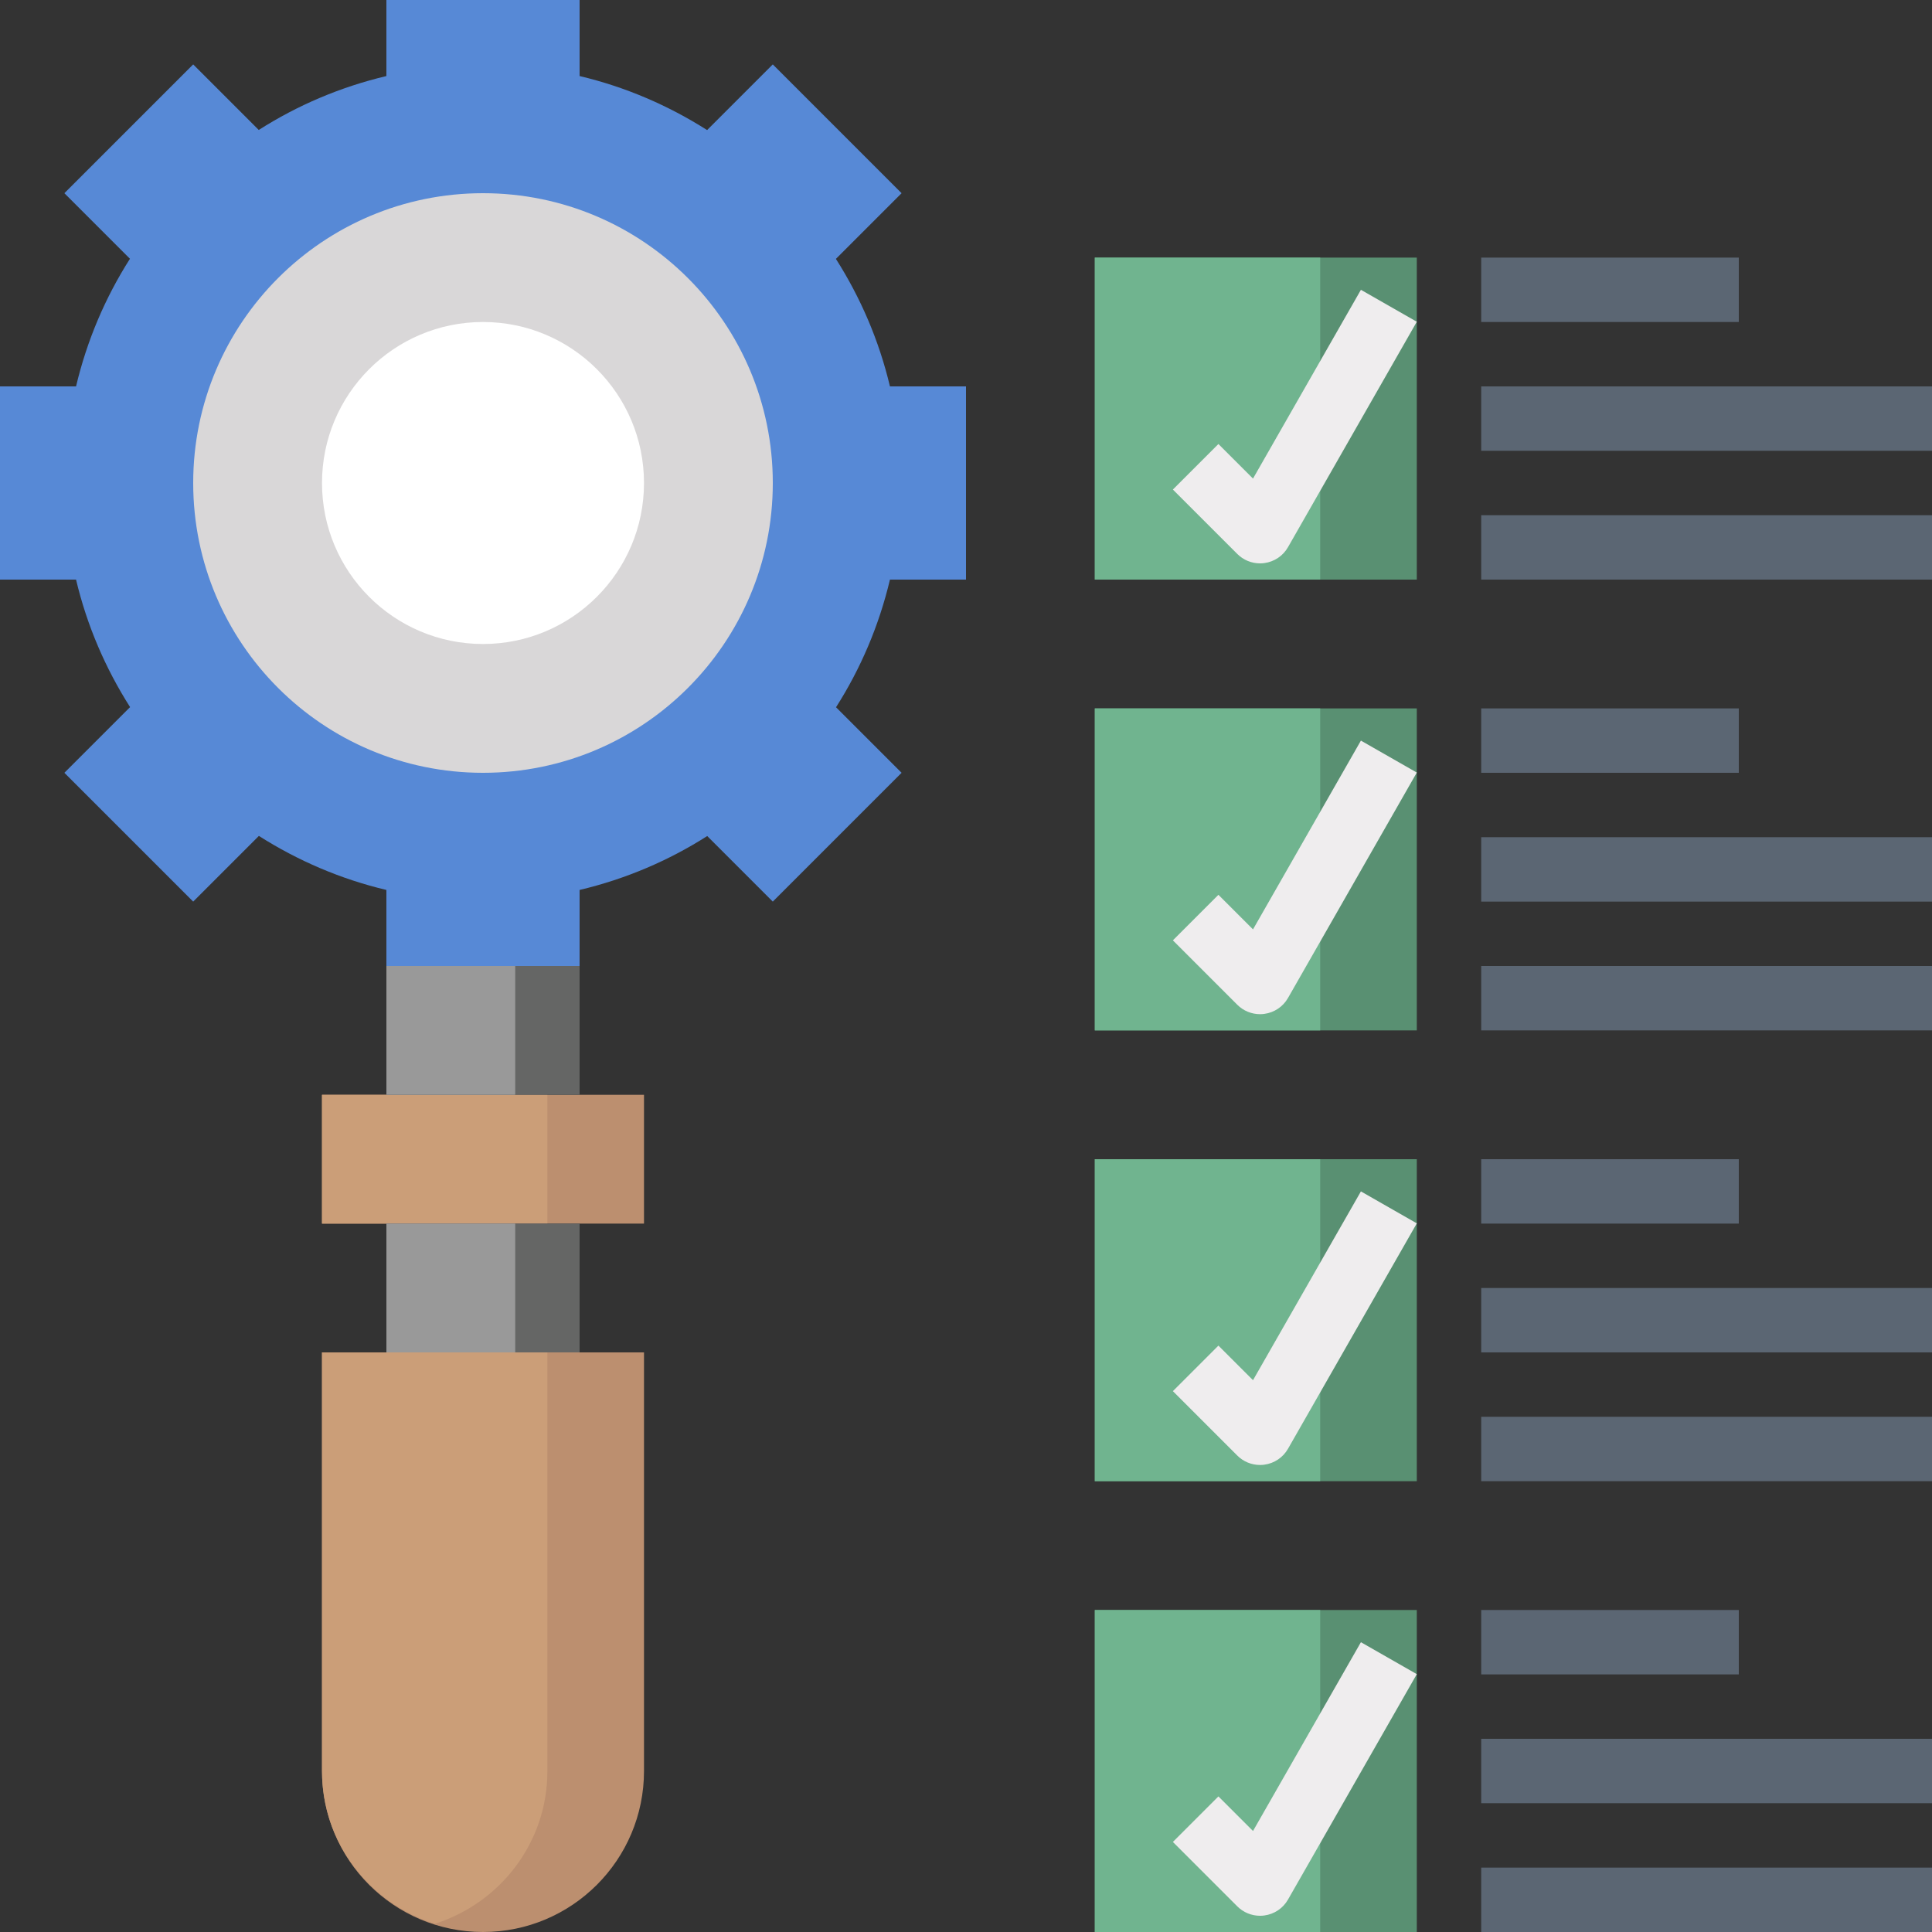 <svg height="480pt" viewBox="0 0 480 480" width="480pt" xmlns="http://www.w3.org/2000/svg"><rect x="0" y="0" width="480" height="480" fill="#333333" stroke="none"/><g fill="#599072"><path d="m272 64h80v80h-80zm0 0"/><path d="m272 176h80v80h-80zm0 0"/><path d="m272 288h80v80h-80zm0 0"/><path d="m272 400h80v80h-80zm0 0"/></g><path d="m272 64h56v80h-56zm0 0" fill="#70b48f"/><path d="m272 176h56v80h-56zm0 0" fill="#70b48f"/><path d="m272 288h56v80h-56zm0 0" fill="#70b48f"/><path d="m272 400h56v80h-56zm0 0" fill="#70b48f"/><path d="m80 272h80v32h-80zm0 0" fill="#bc8f6f"/><path d="m120 480c-22.09 0-40-17.91-40-40v-104h80v104c0 22.09-17.91 40-40 40zm0 0" fill="#bc8f6f"/><path d="m80 272h56v32h-56zm0 0" fill="#cb9e78"/><path d="m108 477.969c16.184-5.121 28-20.082 28-37.969v-104h-56v104c0 17.879 11.816 32.84 28 37.969zm0 0" fill="#cb9e78"/><path d="m96 240h48v32h-48zm0 0" fill="#656665"/><path d="m96 304h48v32h-48zm0 0" fill="#656665"/><path d="m96 240h32v32h-32zm0 0" fill="#999"/><path d="m96 304h32v32h-32zm0 0" fill="#999"/><path d="m240 144v-48h-18.895c-2.707-11.414-7.312-22.07-13.426-31.68l16.32-16.32-32-32-16.32 16.32c-9.609-6.113-20.266-10.719-31.68-13.426v-18.895h-48v18.895c-11.414 2.707-22.098 7.266-31.711 13.395l-16.289-16.289-32 32 16.289 16.289c-6.129 9.613-10.688 20.297-13.395 31.711h-18.895v48h18.895c2.707 11.414 7.312 22.07 13.426 31.68l-16.32 16.32 32 32 16.32-16.32c9.609 6.113 20.266 10.719 31.68 13.426v18.895h48v-18.895c11.414-2.707 22.098-7.266 31.711-13.395l16.289 16.289 32-32-16.289-16.289c6.129-9.613 10.688-20.297 13.395-31.711zm0 0" fill="#5789d6"/><path d="m192 120c0 39.766-32.234 72-72 72s-72-32.234-72-72 32.234-72 72-72 72 32.234 72 72zm0 0" fill="#d9d7d8"/><path d="m160 120c0 22.09-17.91 40-40 40s-40-17.91-40-40 17.91-40 40-40 40 17.91 40 40zm0 0" fill="#fff"/><path d="m368 128h112v16h-112zm0 0" fill="#5b6673"/><path d="m368 96h112v16h-112zm0 0" fill="#5b6673"/><path d="m368 64h64v16h-64zm0 0" fill="#5b6673"/><path d="m313.055 139.969c-2.109 0-4.152-.832-5.656-2.344l-16-16 11.312-11.312 8.594 8.59 26.809-46.902 13.887 7.938-32 56c-1.23 2.168-3.414 3.629-5.879 3.957-.352.051-.715.074-1.066.074zm0 0" fill="#efedee"/><path d="m368 240h112v16h-112zm0 0" fill="#5b6673"/><path d="m368 208h112v16h-112zm0 0" fill="#5b6673"/><path d="m368 176h64v16h-64zm0 0" fill="#5b6673"/><path d="m313.055 251.969c-2.109 0-4.152-.832-5.656-2.344l-16-16 11.312-11.312 8.594 8.59 26.809-46.902 13.887 7.938-32 56c-1.23 2.168-3.414 3.629-5.879 3.957-.352.051-.715.074-1.066.074zm0 0" fill="#efedee"/><path d="m368 352h112v16h-112zm0 0" fill="#5b6673"/><path d="m368 320h112v16h-112zm0 0" fill="#5b6673"/><path d="m368 288h64v16h-64zm0 0" fill="#5b6673"/><path d="m313.055 363.969c-2.109 0-4.152-.832-5.656-2.344l-16-16 11.312-11.312 8.594 8.59 26.809-46.902 13.887 7.938-32 56c-1.23 2.168-3.414 3.629-5.879 3.957-.352.051-.715.074-1.066.074zm0 0" fill="#efedee"/><path d="m368 464h112v16h-112zm0 0" fill="#5b6673"/><path d="m368 432h112v16h-112zm0 0" fill="#5b6673"/><path d="m368 400h64v16h-64zm0 0" fill="#5b6673"/><path d="m313.055 475.969c-2.109 0-4.152-.832-5.656-2.344l-16-16 11.312-11.312 8.594 8.59 26.809-46.902 13.887 7.938-32 56c-1.23 2.168-3.414 3.629-5.879 3.957-.352.051-.715.074-1.066.074zm0 0" fill="#efedee"/></svg>
